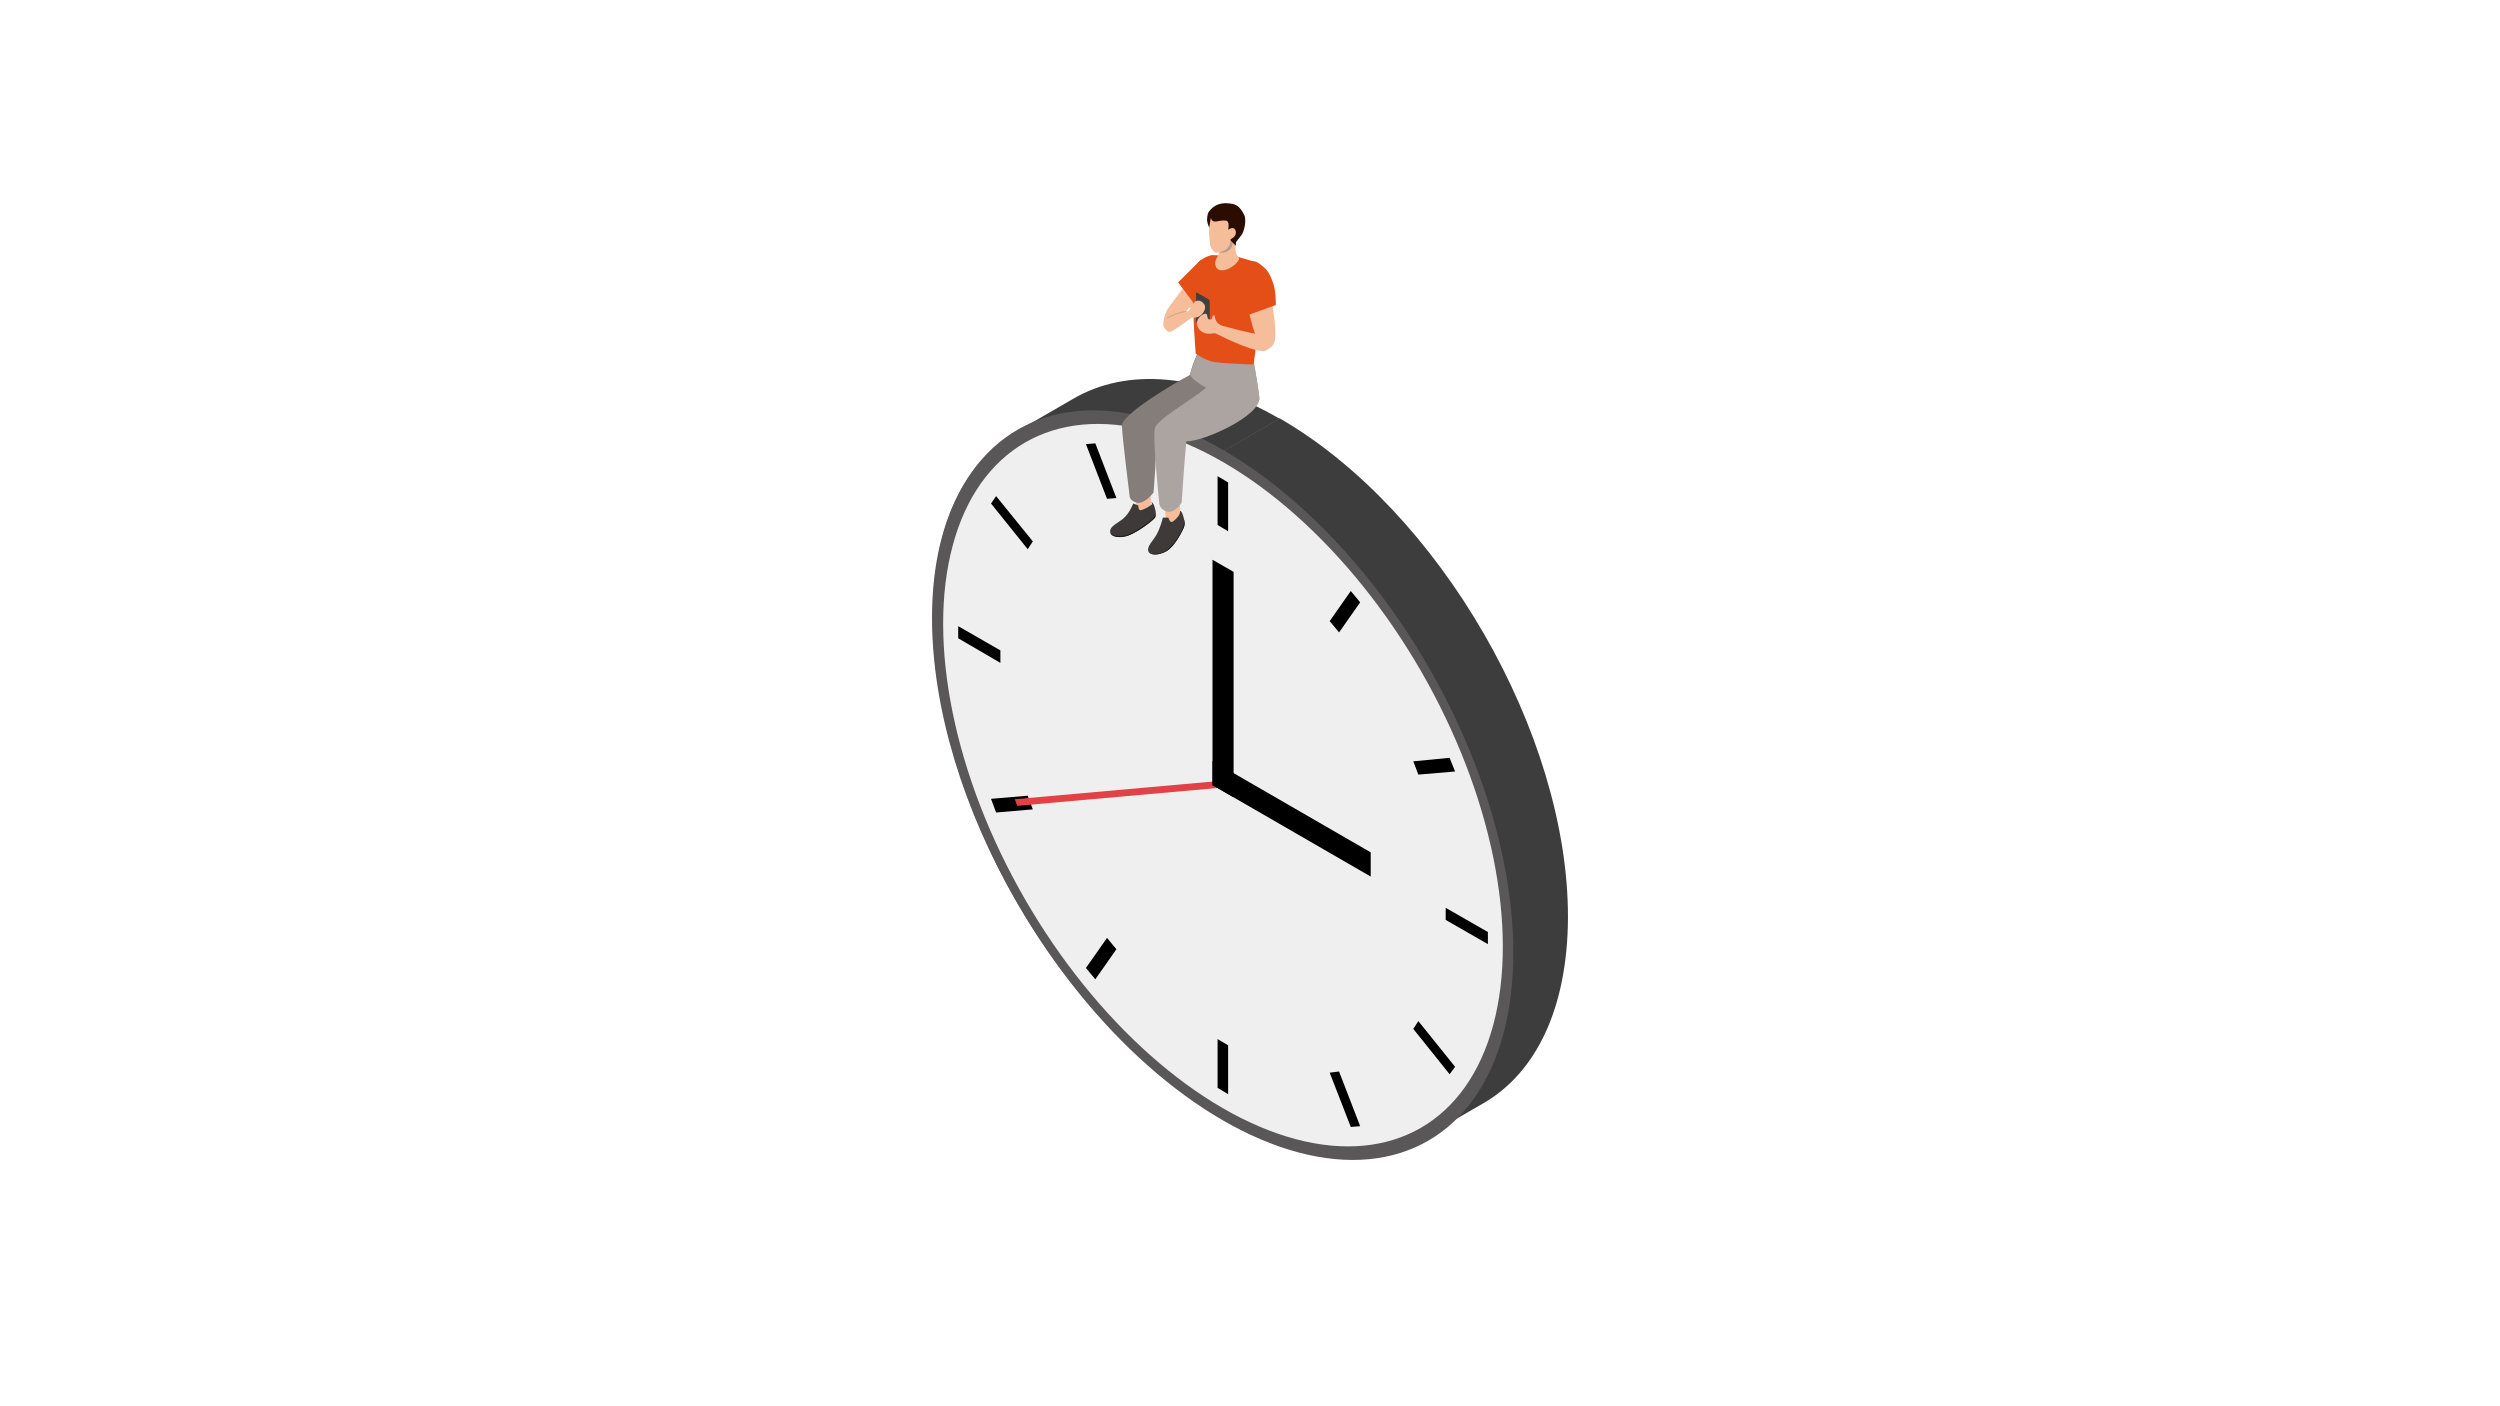 <?xml version="1.0" encoding="utf-8"?>
<!-- Generator: Adobe Illustrator 27.5.0, SVG Export Plug-In . SVG Version: 6.00 Build 0)  -->
<svg version="1.1" id="レイヤー_1" xmlns="http://www.w3.org/2000/svg" xmlns:xlink="http://www.w3.org/1999/xlink" x="0px"
	 y="0px" viewBox="0 0 640 360" style="enable-background:new 0 0 640 360;" xml:space="preserve">
<style type="text/css">
	.st0{fill:#FFFFFF;}
	.st1{fill:#3D3D3D;}
	.st2{fill:#595757;}
	.st3{fill:#EFEFEF;}
	.st4{fill:#E24145;}
	.st5{fill:#F5BD9A;}
	.st6{fill:#857D7A;}
	.st7{fill:#3D3A39;}
	.st8{fill:#1A1616;}
	.st9{fill:#ABA4A1;}
	.st10{fill:#E44F18;}
	.st11{fill:#2B0D00;}
	.st12{fill:#B19E92;}
	.st13{fill:#404040;}
	.st14{fill:none;stroke:#D7A788;stroke-width:0.298;stroke-linecap:round;stroke-miterlimit:10;}
</style>
<rect class="st0" width="640" height="360"/>
<rect class="st0" width="640" height="360"/>
<g>
	<g>
		<g>
			<g>
				<path class="st1" d="M260.2,110.5l14.7-8.5c13.5-7.8,32.1-6.7,52.7,5.2l-14.7,8.5C292.3,103.8,273.7,102.7,260.2,110.5z"/>
			</g>
			<g>
				<path class="st1" d="M379.8,282.4l-14.7,8.5c13.3-7.7,21.5-24.1,21.6-47.5c0.1-47-32.9-104.2-73.8-127.8l14.7-8.5
					c40.9,23.6,73.9,80.8,73.8,127.8C401.3,258.3,393.1,274.7,379.8,282.4z"/>
			</g>
			<g>
				<path class="st2" d="M312.9,115.7c40.9,23.6,73.9,80.8,73.8,127.8s-33.4,65.9-74.3,42.3c-40.9-23.6-73.9-80.8-73.8-127.8
					S272,92.1,312.9,115.7z"/>
			</g>
		</g>
		<g>
			<ellipse transform="matrix(0.866 -0.5 0.5 0.866 -58.558 183.485)" class="st2" cx="313.1" cy="201" rx="60.7" ry="105.1"/>
			<ellipse transform="matrix(0.866 -0.5 0.5 0.866 -58.558 183.485)" class="st3" cx="313.1" cy="201" rx="58.5" ry="101.3"/>
			<g>
				<polygon points="314.4,136 311.7,134.4 311.7,121.9 314.4,123.5 				"/>
				<polygon points="285.8,127.5 283.4,127.7 278,113.7 280.4,113.5 				"/>
				<polygon points="264.4,138.6 263.1,140.6 253.7,128.9 255,127 				"/>
				<polygon points="256.1,166.5 256.1,169.7 245.3,163.4 245.3,160.3 				"/>
				<polygon points="263.1,203.7 264.4,207.2 255,208 253.7,204.5 				"/>
				<polygon points="283.4,240.1 285.8,243 280.4,250.7 278,247.8 				"/>
				<polygon points="311.7,266 314.4,267.6 314.4,280.1 311.7,278.5 				"/>
				<polygon points="340.4,274.6 342.8,274.3 348.2,288.3 345.8,288.5 				"/>
				<polygon points="361.8,263.4 363.1,261.4 372.5,273.1 371.1,275 				"/>
				<polygon points="370.1,235.5 370.1,232.4 380.9,238.6 380.9,241.7 				"/>
				<polygon points="363.1,198.3 361.8,194.9 371.1,194 372.5,197.5 				"/>
				<polygon points="342.8,161.9 340.4,159 345.8,151.3 348.2,154.2 				"/>
			</g>
			<polygon class="st4" points="312.4,199.9 259.8,204.6 260.4,206.3 313.1,201.6 			"/>
			<g>
				<polygon points="315.8,204.1 315.8,146.4 310.4,143.3 310.4,201 				"/>
				<polygon points="310.4,201 350.9,224.4 350.9,218.2 310.4,194.8 				"/>
			</g>
		</g>
	</g>
	<g>
		<polygon class="st5" points="302.1,126.8 302.1,132.7 298.5,134.5 298.1,127.3 		"/>
		<polygon class="st5" points="294.6,123.3 294.6,130.2 291,132 290.6,123.8 		"/>
		<path class="st6" d="M315.1,89.8c0,0,0.8,9.1,0.8,12.8c0,3.8-16.9,9.4-20,8.6c0.3,4.9-0.6,14.9-0.6,14.9s-2.3,3-4.2,2.6
			c-1.8-0.4-1.9-1.6-1.9-1.6s-1.9-15.1-2-18.1c-0.1-3,14.1-11.3,17.4-13c0.7-3.2,2.8-7.4,2.8-7.4L315.1,89.8z"/>
		<g>
			<path class="st7" d="M294.7,128.5c0,0,0.5,0,0.9,1.4c0.4,1.3,0.3,1.8,0.2,2.4c-0.1,0.7-4.8,4-6.9,4.8s-4.7,0.4-4.7-1
				c-0.1-1.4,2-2.2,3.3-3.3c1.7-1.4,2.6-3.9,2.6-3.9l1.3,0.5c0,0,0,1.4,0.7,1.2c0.8-0.2,2.1-0.9,2.7-1.4
				C295.1,128.9,294.7,128.5,294.7,128.5z"/>
			<path class="st8" d="M295.1,132.8c-0.3,0.2-1.5,1.3-2.9,2.2c-1.4,0.9-3.1,1.8-3.9,2c-1.5,0.4-2.7,0.2-3.3,0
				c-0.6-0.2-0.8-0.6-0.8-0.6s0.4,1.4,3.3,1c3.1-0.4,7.3-4,7.7-4.4s0.6-0.5,0.6-1s0.1-0.7,0.1-0.7S295.6,132.3,295.1,132.8z"/>
		</g>
		<g>
			<path class="st7" d="M302.1,130.8c0,0,0.4-0.1,0.8,1.3c0.3,0.8,0.3,1.7,0.3,2.4c0,0.7-2.3,4.8-4,6.2c-1.7,1.4-4.7,1.7-5.2,0.5
				c-0.5-1.3,1.2-2.8,2-4.2c1.1-1.9,1.7-4.5,1.7-4.5l1.4,0c0,0,0.4,1.4,1,1.1c0.7-0.4,1.4-1.2,1.8-1.8
				C302.1,131.3,302.1,130.8,302.1,130.8z"/>
			<path class="st8" d="M302.8,135.1c-0.2,0.4-0.5,1.2-1.4,2.6c-0.9,1.5-2.2,2.8-2.8,3.2c-1.3,0.9-2.8,0.9-3.4,0.9
				c-0.6,0-1-0.4-1-0.4s0.8,1.2,3.6,0.1c3-1.1,4.9-5.8,5.2-6.3c0.2-0.5,0.3-0.8,0.3-1.3c0-0.5-0.1-0.9-0.1-0.9
				S303.1,134.4,302.8,135.1z"/>
		</g>
		<path class="st9" d="M320.6,90.7c0,0,1.4,7.4,1.8,11.1c0.4,4.6-14.1,11.2-18.7,11.2c-0.5,5-1.2,15.7-1.2,15.7s-1.8,2.7-3.6,2.3
			s-2.1-1.9-2.1-1.9s-1.7-16.3-1.2-19.3c0.4-3,14.6-9.9,15.3-13.1s1.8-7.4,1.8-7.4L320.6,90.7z"/>
		<path class="st9" d="M320.6,90.7l-8-1.3c0,0,0,0,0,0l-5.1-0.8c0,0-2.1,4.2-2.8,7.4c1.3,3.1,18.1,10.4,17.7,5.9
			C322,98.1,320.6,90.7,320.6,90.7z"/>
		<path class="st5" d="M303.6,72.8c0,0-4.1,5.4-4.6,6.2c-0.6,0.9-1.8,3.9-0.8,5c0.6,0.7,2.9-1.8,3.7-2.5c0.9-0.8,1.6-1.8,2.2-2.3
			c0.8-0.7,3.2-3.1,3.2-3.1L303.6,72.8z"/>
		<path class="st10" d="M316.4,65.6l4.4,1.3c0,0-1.6,3-2.1,5.6c-0.8,4,2.4,5.3,2.7,6.2c1.4,3.2-0.5,14.6-0.5,14.6s-8.2-0.2-10.4-0.7
			c-2.5-0.6-4.4-2.1-4.4-2.1s-0.8-9.4-0.8-18.7c0-6,5.1-6.5,5.1-6.5L316.4,65.6z"/>
		<polygon class="st10" points="307.4,66.5 301.6,72.3 306.1,78.3 311.3,74.5 		"/>
		<path class="st5" d="M316.5,61.5c0,0-0.8,3.3,0.6,4.4c0.7,0.6-2,3.3-4.3,3.3c-1.8,0-2-2-1.4-3c1.6-2.7,0.8-5,0.8-5L316.5,61.5z"/>
		<path class="st11" d="M316.4,62c0,0,0.6-0.8,1.4-1.8c0.7-0.9,1.4-3.9,0.7-5.2c-0.9-1.8-1.8-2.6-3-2.8c-4-0.8-5.5,1.3-6.1,2.1
			c-0.4,0.6-0.4,2.1-0.4,2.1s0.3,1.9,0.7,1.8c0.4-0.1,0.9-0.7,1.4-0.7c2.2,0.2,2.8,2.4,2.9,2.8c0,0.5,2.4,2.6,2.4,2.6L316.4,62z"/>
		<path class="st12" d="M314.9,61.6l-2.8,3c0,0,0.4,0.2,1.1,0.1c0.6-0.1,1.4-0.5,1.8-1c0.4-0.5,0.6-1.3,0.6-1.3L314.9,61.6z"/>
		<path class="st5" d="M310,55.7c0,0-0.4,1.7-0.5,3.5c0,1.5,0.3,3.1,0.3,3.6c0.2,1,1.3,2,1.6,1.9c1.5-0.1,2.5-0.7,3.1-1.5
			s0.5-1.8,0.5-1.9s1.1-0.5,1.3-1.3c0.3-0.8-0.2-1.8-1-1.6c-0.8,0.2-0.9,0.5-0.9,0.5s0.5-2.2-0.5-2.4c-1.4-0.2-2.3,0.3-3,0.2
			C310,56.6,310,55.7,310,55.7z"/>
		<path class="st13" d="M309.5,84.5l-3.1-1.8c-0.1-0.1-0.2-0.3-0.2-0.5v-7.1c0-0.2,0.1-0.3,0.2-0.2l3.1,1.8c0.1,0.1,0.2,0.3,0.2,0.5
			v7.1C309.8,84.5,309.6,84.6,309.5,84.5z"/>
		<path class="st5" d="M324.8,73.1c0,0,1.6,7.6,1.7,11.6c0.1,4-0.8,3.9-2.4,5c-1.6,1.1-10.5-3.1-12.4-4.1c-0.9-0.5-1.2-0.2-1.5-0.2
			c-0.4,0-1.1,0.1-1.7-0.1c-0.6-0.2-1.9-0.8-2.1-2.4c-0.1-1.6,1.7-2.6,2.1-2.6c0.3,0,0.5,0,0.6,0.8c0.1,0.6,0.3,0.7,0.8,0.7
			c0.5,0,0.5-0.9,0.5-0.9s0.6-0.4,0.6,0.1c0.1,1.9,1.9,2.4,1.9,2.4s8.8,2.4,8.4,1.9c-0.5-0.6-2.3-8.3-2.3-8.3L324.8,73.1z"/>
		<path class="st10" d="M322.4,67.5c1.2,1,2.1,1.3,3.2,4.1c1.2,2.8,1,6.5,1,6.5l-7.5,2.7c0,0-3-3.3-3.2-6.3
			c-0.2-2.8,1.2-5.9,2.8-7.1C319.7,66.8,321.2,66.5,322.4,67.5z"/>
		<path class="st5" d="M298,83.8c0.9,1.3,1.3,1.4,2.5,0.7c0.9-0.5,4.6-3.2,4.6-3.2s0.5,0.1,1.4-0.1c1.2-0.3,1.9-1.7,2-2.2
			c0-0.5,0.1-1-0.8-1.7c-0.6-0.5-1.5-0.4-2,0.1c-0.5,0.5-0.7,0.9-0.6,1.1c0,0.2,0-0.3,0-0.5c0-0.3-0.6,0.2-0.4,0.4
			c0.1,0.2,0,0.9-0.5,1.2c-0.5,0.3-3.2,1.1-4.1,1.4C299.1,81.1,297.4,83,298,83.8z"/>
		<path class="st14" d="M299,81.3c0,0,1.1-0.5,1.7-0.8c0.6-0.3,2.9-0.8,2.9-0.8"/>
	</g>
</g>
</svg>
